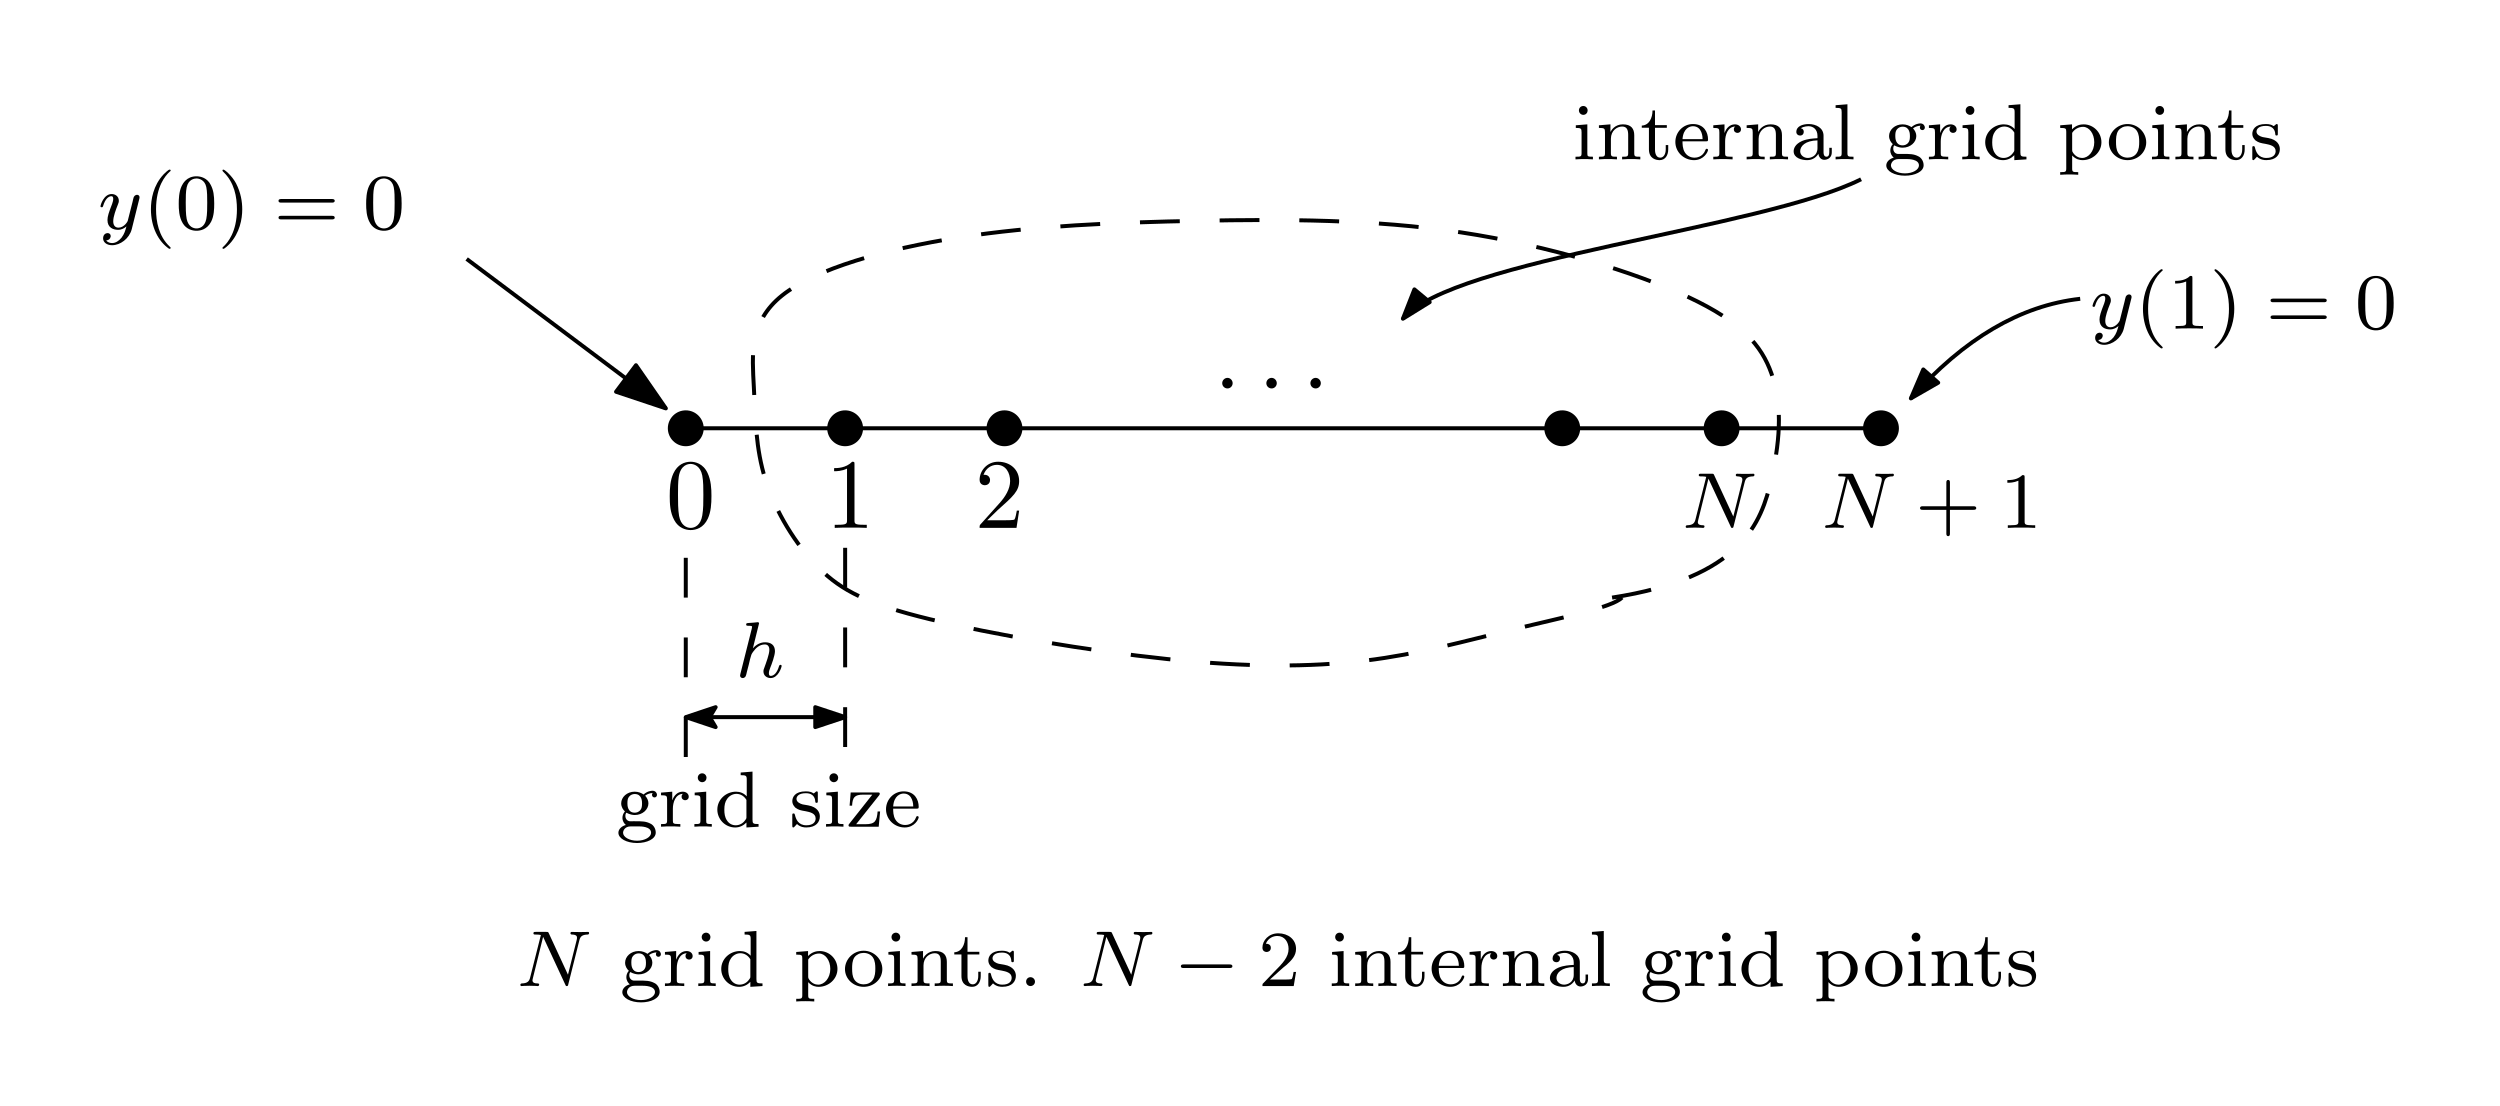 <?xml version="1.0" encoding="UTF-8"?>
<svg width="251pt" height="111pt" version="1.1" viewBox="0 0 251 111" xmlns="http://www.w3.org/2000/svg" xmlns:xlink="http://www.w3.org/1999/xlink">
 <defs>
  <symbol id="glyph0-1" overflow="visible">
   <path d="m1.906-0.531c0-0.281-0.234-0.531-0.516-0.531-0.297 0-0.531 0.25-0.531 0.531 0 0.297 0.234 0.531 0.531 0.531 0.281 0 0.516-0.234 0.516-0.531z"/>
  </symbol>
  <symbol id="glyph1-1" overflow="visible">
   <path d="m4.578-3.188c0-0.797-0.047-1.594-0.391-2.328-0.453-0.969-1.281-1.125-1.688-1.125-0.609 0-1.328 0.266-1.75 1.188-0.312 0.688-0.359 1.469-0.359 2.266 0 0.75 0.031 1.641 0.453 2.406 0.422 0.797 1.156 1 1.641 1 0.531 0 1.297-0.203 1.734-1.156 0.312-0.688 0.359-1.469 0.359-2.25zm-2.094 3.188c-0.391 0-0.984-0.25-1.156-1.203-0.109-0.594-0.109-1.516-0.109-2.109 0-0.641 0-1.297 0.078-1.828 0.188-1.188 0.938-1.281 1.188-1.281 0.328 0 0.984 0.188 1.172 1.172 0.109 0.562 0.109 1.312 0.109 1.938 0 0.75 0 1.422-0.109 2.062-0.156 0.953-0.719 1.25-1.172 1.25z"/>
  </symbol>
  <symbol id="glyph1-2" overflow="visible">
   <path d="m2.938-6.375c0-0.25 0-0.266-0.234-0.266-0.625 0.641-1.5 0.641-1.812 0.641v0.312c0.203 0 0.781 0 1.297-0.266v5.172c0 0.359-0.031 0.469-0.922 0.469h-0.312v0.312c0.344-0.031 1.203-0.031 1.609-0.031 0.391 0 1.266 0 1.609 0.031v-0.312h-0.312c-0.906 0-0.922-0.109-0.922-0.469z"/>
  </symbol>
  <symbol id="glyph1-3" overflow="visible">
   <path d="m1.266-0.766 1.062-1.031c1.547-1.375 2.141-1.906 2.141-2.906 0-1.141-0.891-1.938-2.109-1.938-1.125 0-1.859 0.922-1.859 1.812 0 0.547 0.5 0.547 0.531 0.547 0.172 0 0.516-0.109 0.516-0.531 0-0.25-0.188-0.516-0.531-0.516-0.078 0-0.094 0-0.125 0.016 0.219-0.656 0.766-1.016 1.344-1.016 0.906 0 1.328 0.812 1.328 1.625 0 0.797-0.484 1.578-1.047 2.203l-1.906 2.125c-0.109 0.109-0.109 0.141-0.109 0.375h3.703l0.266-1.734h-0.234c-0.062 0.297-0.125 0.734-0.234 0.891-0.062 0.078-0.719 0.078-0.938 0.078z"/>
  </symbol>
  <symbol id="glyph2-1" overflow="visible">
   <path d="m6.312-4.578c0.094-0.391 0.266-0.578 0.844-0.594 0.078 0 0.141-0.062 0.141-0.156 0-0.047-0.031-0.109-0.109-0.109-0.062 0-0.219 0.016-0.797 0.016-0.641 0-0.75-0.016-0.828-0.016-0.125 0-0.141 0.078-0.141 0.141 0 0.109 0.094 0.125 0.172 0.125 0.484 0.016 0.484 0.219 0.484 0.328 0 0.047 0 0.094-0.031 0.219l-0.875 3.484-1.922-4.156c-0.062-0.141-0.078-0.141-0.266-0.141h-1.047c-0.141 0-0.234 0-0.234 0.141 0 0.125 0.094 0.125 0.25 0.125 0.078 0 0.312 0 0.5 0.047l-1.078 4.266c-0.094 0.406-0.297 0.578-0.828 0.594-0.047 0-0.156 0.016-0.156 0.156 0 0.047 0.047 0.109 0.125 0.109 0.031 0 0.219-0.031 0.797-0.031 0.625 0 0.75 0.031 0.812 0.031 0.031 0 0.156 0 0.156-0.156 0-0.094-0.094-0.109-0.141-0.109-0.297 0-0.531-0.047-0.531-0.328 0-0.047 0.031-0.156 0.031-0.156l1.031-4.172h0.016l2.219 4.781c0.047 0.125 0.062 0.141 0.141 0.141 0.109 0 0.125-0.031 0.156-0.172z"/>
  </symbol>
  <symbol id="glyph2-2" overflow="visible">
   <path d="m4.125-3c0.031-0.109 0.031-0.125 0.031-0.188 0-0.203-0.156-0.25-0.25-0.25-0.047 0-0.219 0.016-0.328 0.219-0.016 0.047-0.094 0.328-0.125 0.5l-0.484 1.906c0 0.031-0.344 0.672-0.922 0.672-0.391 0-0.531-0.297-0.531-0.641 0-0.469 0.266-1.172 0.453-1.641 0.078-0.203 0.109-0.266 0.109-0.422 0-0.438-0.359-0.672-0.719-0.672-0.797 0-1.125 1.125-1.125 1.219 0 0.078 0.062 0.109 0.125 0.109 0.109 0 0.109-0.047 0.141-0.125 0.203-0.703 0.547-0.984 0.828-0.984 0.125 0 0.188 0.078 0.188 0.266 0 0.172-0.062 0.359-0.109 0.5-0.328 0.844-0.469 1.25-0.469 1.625 0 0.781 0.594 0.984 1.062 0.984 0.375 0 0.641-0.172 0.844-0.344-0.125 0.438-0.203 0.75-0.5 1.141-0.266 0.312-0.578 0.531-0.938 0.531-0.141 0-0.438-0.031-0.594-0.266 0.422-0.031 0.453-0.391 0.453-0.438 0-0.188-0.156-0.297-0.312-0.297-0.188 0-0.453 0.141-0.453 0.531 0 0.375 0.344 0.688 0.906 0.688 0.812 0 1.719-0.656 1.969-1.609z"/>
  </symbol>
  <symbol id="glyph2-3" overflow="visible">
   <path d="m2.328-5.297c0-0.016 0.031-0.109 0.031-0.125 0-0.031-0.031-0.109-0.125-0.109-0.031 0-0.281 0.031-0.469 0.047l-0.438 0.031c-0.188 0.016-0.266 0.016-0.266 0.156 0 0.125 0.109 0.125 0.219 0.125 0.375 0 0.375 0.047 0.375 0.109 0 0.031 0 0.047-0.031 0.188l-1.141 4.531c-0.031 0.125-0.031 0.172-0.031 0.172 0 0.141 0.109 0.25 0.266 0.25 0.125 0 0.234-0.078 0.297-0.188 0.031-0.047 0.094-0.297 0.125-0.453l0.188-0.719c0.031-0.109 0.109-0.422 0.125-0.531 0.125-0.469 0.125-0.484 0.297-0.734 0.281-0.391 0.656-0.75 1.188-0.75 0.281 0 0.453 0.172 0.453 0.547 0 0.438-0.344 1.344-0.484 1.734-0.109 0.266-0.109 0.312-0.109 0.422 0 0.453 0.375 0.672 0.719 0.672 0.781 0 1.109-1.109 1.109-1.219 0-0.078-0.062-0.109-0.125-0.109-0.094 0-0.109 0.062-0.141 0.141-0.188 0.656-0.516 0.969-0.828 0.969-0.125 0-0.188-0.078-0.188-0.266s0.062-0.359 0.141-0.562c0.125-0.297 0.469-1.219 0.469-1.656 0-0.609-0.406-0.891-0.984-0.891-0.438 0-0.859 0.188-1.234 0.609z"/>
  </symbol>
  <symbol id="glyph3-1" overflow="visible">
   <path d="m3.469-1.812h2.344c0.109 0 0.297 0 0.297-0.172 0-0.188-0.188-0.188-0.297-0.188h-2.344v-2.359c0-0.109 0-0.281-0.172-0.281-0.188 0-0.188 0.172-0.188 0.281v2.359h-2.359c-0.109 0-0.281 0-0.281 0.188 0 0.172 0.172 0.172 0.281 0.172h2.359v2.359c0 0.109 0 0.281 0.188 0.281 0.172 0 0.172-0.172 0.172-0.281z"/>
  </symbol>
  <symbol id="glyph3-2" overflow="visible">
   <path d="m2.5-5.078c0-0.219-0.016-0.219-0.234-0.219-0.328 0.312-0.75 0.5-1.5 0.5v0.266c0.219 0 0.641 0 1.109-0.203v4.078c0 0.297-0.031 0.391-0.781 0.391h-0.281v0.266c0.328-0.031 1.016-0.031 1.375-0.031s1.047 0 1.375 0.031v-0.266h-0.281c-0.75 0-0.781-0.094-0.781-0.391z"/>
  </symbol>
  <symbol id="glyph3-3" overflow="visible">
   <path d="m1.547-4.906c0-0.234-0.172-0.453-0.438-0.453-0.234 0-0.438 0.188-0.438 0.438 0 0.281 0.234 0.453 0.438 0.453 0.281 0 0.438-0.234 0.438-0.438zm-1.188 1.484v0.266c0.516 0 0.578 0.047 0.578 0.438v2.094c0 0.359-0.094 0.359-0.609 0.359v0.266c0.312-0.031 0.766-0.031 0.891-0.031 0.094 0 0.578 0 0.859 0.031v-0.266c-0.531 0-0.562-0.031-0.562-0.344v-2.906z"/>
  </symbol>
  <symbol id="glyph3-4" overflow="visible">
   <path d="m3.875-2.422c0-0.656-0.312-1.094-1.141-1.094-0.797 0-1.156 0.578-1.25 0.766v-0.766l-1.156 0.094v0.266c0.547 0 0.609 0.047 0.609 0.438v2.094c0 0.359-0.094 0.359-0.609 0.359v0.266c0.344-0.031 0.688-0.031 0.906-0.031 0.234 0 0.562 0 0.906 0.031v-0.266c-0.5 0-0.609 0-0.609-0.359v-1.438c0-0.844 0.641-1.234 1.125-1.234s0.609 0.344 0.609 0.844v1.828c0 0.359-0.094 0.359-0.609 0.359v0.266c0.344-0.031 0.703-0.031 0.906-0.031 0.234 0 0.578 0 0.922 0.031v-0.266c-0.516 0-0.609 0-0.609-0.359z"/>
  </symbol>
  <symbol id="glyph3-5" overflow="visible">
   <path d="m1.484-3.172h1.188v-0.266h-1.188v-1.469h-0.25c0 0.734-0.328 1.484-1.078 1.516v0.219h0.719v2.172c0 0.938 0.719 1.078 1.078 1.078 0.547 0 0.859-0.469 0.859-1.078v-0.438h-0.25v0.422c0 0.547-0.25 0.844-0.547 0.844-0.531 0-0.531-0.688-0.531-0.812z"/>
  </symbol>
  <symbol id="glyph3-6" overflow="visible">
   <path d="m3.297-1.812c0.172 0 0.219 0 0.219-0.188 0-0.703-0.391-1.547-1.516-1.547-0.984 0-1.766 0.812-1.766 1.797 0 1.031 0.859 1.828 1.875 1.828 1 0 1.406-0.844 1.406-1.031 0-0.031-0.031-0.109-0.125-0.109s-0.109 0.047-0.125 0.094c-0.281 0.781-0.969 0.797-1.109 0.797-0.359 0-0.734-0.156-0.969-0.531-0.234-0.359-0.234-0.875-0.234-1.109zm-2.344-0.219c0.078-1.109 0.75-1.297 1.047-1.297 0.938 0 0.969 1.125 0.969 1.297z"/>
  </symbol>
  <symbol id="glyph3-7" overflow="visible">
   <path d="m1.469-1.812c0-0.609 0.25-1.469 1.016-1.484-0.047 0.031-0.141 0.094-0.141 0.281 0 0.25 0.203 0.359 0.359 0.359 0.188 0 0.359-0.125 0.359-0.359 0-0.281-0.25-0.5-0.609-0.5-0.516 0-0.875 0.391-1.031 0.844h-0.016v-0.844l-1.125 0.094v0.266c0.547 0 0.609 0.047 0.609 0.438v2.094c0 0.359-0.109 0.359-0.609 0.359v0.266c0.312-0.031 0.75-0.031 0.938-0.031 0.469 0 0.484 0 1 0.031v-0.266h-0.156c-0.578 0-0.594-0.078-0.594-0.375z"/>
  </symbol>
  <symbol id="glyph3-8" overflow="visible">
   <path d="m3.344-2.375c0-0.781-0.75-1.172-1.484-1.172-0.656 0-1.25 0.25-1.25 0.781 0 0.234 0.172 0.375 0.375 0.375 0.234 0 0.375-0.156 0.375-0.375 0-0.188-0.109-0.328-0.297-0.359 0.297-0.203 0.734-0.203 0.781-0.203 0.453 0 0.891 0.312 0.891 0.969v0.234c-0.453 0.031-0.984 0.047-1.547 0.281-0.703 0.312-0.844 0.766-0.844 1.031 0 0.688 0.812 0.891 1.359 0.891 0.578 0 0.938-0.328 1.125-0.641 0.031 0.297 0.234 0.609 0.594 0.609 0.078 0 0.75-0.031 0.75-0.766v-0.438h-0.25v0.438c0 0.328-0.109 0.453-0.281 0.453-0.297 0-0.297-0.359-0.297-0.453zm-0.609 1.25c0 0.781-0.641 0.984-0.969 0.984-0.406 0-0.766-0.281-0.766-0.672 0-0.516 0.5-1.062 1.734-1.094z"/>
  </symbol>
  <symbol id="glyph3-9" overflow="visible">
   <path d="m1.516-5.531-1.188 0.094v0.266c0.547 0 0.609 0.047 0.609 0.438v4.109c0 0.359-0.094 0.359-0.609 0.359v0.266c0.312-0.031 0.766-0.031 0.906-0.031 0.156 0 0.578 0 0.891 0.031v-0.266c-0.5 0-0.609 0-0.609-0.359z"/>
  </symbol>
  <symbol id="glyph3-10" overflow="visible">
   <path d="m1.375-0.547c-0.25-0.031-0.438-0.234-0.438-0.531 0-0.188 0.047-0.266 0.094-0.328 0.344 0.188 0.656 0.234 0.844 0.234 0.781 0 1.375-0.547 1.375-1.172 0-0.297-0.141-0.562-0.328-0.766 0.109-0.094 0.375-0.266 0.766-0.266-0.031 0.016-0.078 0.062-0.078 0.188 0 0.141 0.109 0.25 0.25 0.25 0.109 0 0.25-0.078 0.25-0.266 0-0.125-0.109-0.406-0.453-0.406-0.141 0-0.531 0.047-0.891 0.375-0.203-0.141-0.516-0.281-0.891-0.281-0.781 0-1.359 0.547-1.359 1.172 0 0.375 0.203 0.656 0.375 0.812-0.188 0.203-0.25 0.453-0.25 0.641 0 0.328 0.172 0.578 0.344 0.719-0.422 0.109-0.75 0.422-0.75 0.781 0 0.578 0.828 1.031 1.875 1.031 1 0 1.875-0.406 1.875-1.047 0-0.422-0.25-0.766-0.516-0.891-0.469-0.25-0.859-0.25-1.641-0.25zm0.5-0.859c-0.734 0-0.734-0.766-0.734-0.938 0-0.297 0.031-0.5 0.156-0.656 0.141-0.188 0.359-0.281 0.578-0.281 0.734 0 0.734 0.766 0.734 0.938 0 0.297-0.031 0.5-0.156 0.656-0.172 0.234-0.422 0.281-0.578 0.281zm0.375 1.375c0.219 0 1.266 0 1.266 0.641 0 0.422-0.609 0.797-1.406 0.797s-1.406-0.375-1.406-0.797c0-0.172 0.141-0.641 0.781-0.641z"/>
  </symbol>
  <symbol id="glyph3-11" overflow="visible">
   <path d="m2.625-5.438v0.266c0.531 0 0.609 0.047 0.609 0.438v1.688c-0.281-0.312-0.656-0.469-1.078-0.469-1 0-1.875 0.781-1.875 1.797 0 0.984 0.797 1.797 1.797 1.797 0.469 0 0.859-0.219 1.125-0.5v0.5l1.219-0.078v-0.266c-0.547 0-0.609-0.047-0.609-0.438v-4.828zm0.578 4.453c0 0.141 0 0.172-0.125 0.328-0.219 0.328-0.578 0.516-0.953 0.516s-0.688-0.188-0.875-0.484c-0.219-0.312-0.266-0.703-0.266-1.078 0-0.469 0.078-0.797 0.266-1.062 0.188-0.297 0.547-0.531 0.953-0.531 0.375 0 0.766 0.203 1 0.609z"/>
  </symbol>
  <symbol id="glyph3-12" overflow="visible">
   <path d="m2.094 1.281c-0.516 0-0.609 0-0.609-0.359v-1.312c0.375 0.406 0.781 0.469 1.047 0.469 1 0 1.891-0.781 1.891-1.797 0-1-0.812-1.797-1.781-1.797-0.312 0-0.766 0.078-1.172 0.5v-0.5l-1.188 0.094v0.266c0.562 0 0.609 0.047 0.609 0.375v3.703c0 0.359-0.109 0.359-0.609 0.359v0.266c0.344-0.031 0.688-0.031 0.906-0.031 0.234 0 0.562 0 0.906 0.031zm-0.609-3.938c0.188-0.312 0.594-0.609 1.094-0.609 0.609 0 1.125 0.672 1.125 1.547 0 0.906-0.578 1.578-1.219 1.578-0.281 0-0.641-0.125-0.906-0.516-0.094-0.141-0.094-0.156-0.094-0.297z"/>
  </symbol>
  <symbol id="glyph3-13" overflow="visible">
   <path d="m3.984-1.703c0-0.984-0.828-1.844-1.875-1.844s-1.875 0.859-1.875 1.844c0 1 0.859 1.781 1.875 1.781 1.031 0 1.875-0.781 1.875-1.781zm-1.875 1.531c-0.422 0-0.766-0.203-0.938-0.484-0.203-0.328-0.219-0.719-0.219-1.109 0-0.312 0-0.781 0.234-1.125 0.219-0.281 0.547-0.438 0.922-0.438 0.422 0 0.766 0.203 0.938 0.469 0.219 0.344 0.234 0.766 0.234 1.094 0 0.359-0.016 0.797-0.25 1.141-0.203 0.312-0.562 0.453-0.922 0.453z"/>
  </symbol>
  <symbol id="glyph3-14" overflow="visible">
   <path d="m2.844-3.344c0-0.125 0-0.203-0.109-0.203-0.047 0-0.062 0-0.188 0.125-0.016 0-0.094 0.078-0.109 0.078s-0.031 0-0.078-0.031c-0.125-0.094-0.359-0.172-0.719-0.172-1.109 0-1.359 0.594-1.359 0.984s0.297 0.625 0.312 0.656c0.328 0.234 0.5 0.266 1.047 0.359 0.375 0.078 0.984 0.188 0.984 0.719 0 0.312-0.203 0.688-0.938 0.688-0.812 0-1.047-0.625-1.141-1.047-0.031-0.109-0.047-0.141-0.141-0.141-0.125 0-0.125 0.062-0.125 0.219v0.984c0 0.125 0 0.203 0.094 0.203 0.062 0 0.062 0 0.203-0.156 0.047-0.047 0.125-0.141 0.172-0.188 0.359 0.328 0.734 0.344 0.938 0.344 1.016 0 1.359-0.578 1.359-1.109 0-0.375-0.219-0.938-1.172-1.109-0.062-0.016-0.516-0.094-0.547-0.094-0.25-0.062-0.625-0.234-0.625-0.547 0-0.234 0.188-0.578 0.938-0.578 0.891 0 0.938 0.656 0.953 0.875 0 0.062 0.062 0.094 0.109 0.094 0.141 0 0.141-0.062 0.141-0.203z"/>
  </symbol>
  <symbol id="glyph3-15" overflow="visible">
   <path d="m1.625-0.438c0-0.266-0.219-0.453-0.453-0.453-0.266 0-0.438 0.219-0.438 0.438 0 0.281 0.219 0.453 0.438 0.453 0.266 0 0.453-0.219 0.453-0.438z"/>
  </symbol>
  <symbol id="glyph3-16" overflow="visible">
   <path d="m2.25-1.625c0.125-0.125 0.453-0.391 0.594-0.5 0.484-0.453 0.953-0.891 0.953-1.609 0-0.953-0.797-1.562-1.781-1.562-0.969 0-1.594 0.719-1.594 1.438 0 0.391 0.312 0.438 0.422 0.438 0.172 0 0.422-0.109 0.422-0.422 0-0.406-0.406-0.406-0.5-0.406 0.234-0.594 0.766-0.781 1.156-0.781 0.734 0 1.125 0.625 1.125 1.297 0 0.828-0.578 1.438-1.531 2.391l-1 1.047c-0.094 0.078-0.094 0.094-0.094 0.297h3.141l0.234-1.422h-0.25c-0.016 0.156-0.078 0.547-0.172 0.703-0.047 0.062-0.656 0.062-0.781 0.062h-1.422z"/>
  </symbol>
  <symbol id="glyph3-17" overflow="visible">
   <path d="m2.656 1.984c0.062 0 0.156 0 0.156-0.094 0-0.031 0-0.031-0.109-0.141-1.094-1.031-1.359-2.5-1.359-3.734 0-2.297 0.938-3.375 1.344-3.75 0.125-0.094 0.125-0.109 0.125-0.141 0-0.047-0.031-0.094-0.109-0.094-0.125 0-0.531 0.406-0.594 0.469-1.062 1.125-1.281 2.547-1.281 3.516 0 1.781 0.734 3.219 1.828 3.969z"/>
  </symbol>
  <symbol id="glyph3-18" overflow="visible">
   <path d="m3.891-2.547c0-0.844-0.078-1.359-0.344-1.875-0.344-0.703-1-0.875-1.438-0.875-1 0-1.375 0.75-1.484 0.969-0.281 0.578-0.297 1.375-0.297 1.781 0 0.531 0.016 1.328 0.406 1.969 0.359 0.594 0.953 0.75 1.375 0.75 0.391 0 1.062-0.125 1.469-0.906 0.297-0.578 0.312-1.297 0.312-1.812zm-1.781 2.484c-0.266 0-0.812-0.125-0.984-0.953-0.094-0.453-0.094-1.203-0.094-1.625 0-0.547 0-1.109 0.094-1.547 0.172-0.812 0.781-0.891 0.984-0.891 0.266 0 0.828 0.141 0.984 0.859 0.094 0.438 0.094 1.047 0.094 1.578 0 0.469 0 1.188-0.094 1.641-0.172 0.828-0.719 0.938-0.984 0.938z"/>
  </symbol>
  <symbol id="glyph3-19" overflow="visible">
   <path d="m2.469-1.984c0-0.766-0.141-1.672-0.625-2.609-0.391-0.734-1.125-1.375-1.266-1.375-0.078 0-0.094 0.047-0.094 0.094 0 0.031 0 0.047 0.094 0.141 1.109 1.062 1.359 2.516 1.359 3.75 0 2.281-0.938 3.359-1.344 3.734-0.109 0.094-0.109 0.109-0.109 0.141 0 0.047 0.016 0.094 0.094 0.094 0.125 0 0.531-0.406 0.594-0.469 1.062-1.125 1.297-2.547 1.297-3.5z"/>
  </symbol>
  <symbol id="glyph3-20" overflow="visible">
   <path d="m5.828-2.656c0.109 0 0.281 0 0.281-0.188 0-0.172-0.203-0.172-0.312-0.172h-5.016c-0.125 0-0.312 0-0.312 0.172 0 0.188 0.156 0.188 0.281 0.188zm-0.031 1.688c0.109 0 0.312 0 0.312-0.172 0-0.188-0.172-0.188-0.281-0.188h-5.078c-0.125 0-0.281 0-0.281 0.188 0 0.172 0.188 0.172 0.312 0.172z"/>
  </symbol>
  <symbol id="glyph3-21" overflow="visible">
   <path d="m3.312-3.156c0.047-0.078 0.062-0.094 0.062-0.156 0-0.125-0.094-0.125-0.219-0.125h-2.703l-0.109 1.328h0.25c0.047-0.828 0.234-1.109 1.125-1.109h0.906l-2.312 2.922c-0.062 0.078-0.078 0.094-0.078 0.156 0 0.141 0.094 0.141 0.234 0.141h2.797l0.141-1.531h-0.25c-0.078 0.922-0.234 1.281-1.219 1.281h-0.938z"/>
  </symbol>
  <symbol id="glyph4-1" overflow="visible">
   <path d="m5.562-1.812c0.141 0 0.312 0 0.312-0.172 0-0.188-0.172-0.188-0.312-0.188h-4.562c-0.125 0-0.297 0-0.297 0.188 0 0.172 0.172 0.172 0.297 0.172z"/>
  </symbol>
  <clipPath id="clip1">
   <path d="m236 27h4.852v7h-4.852z"/>
  </clipPath>
 </defs>
 <g id="surface1">
  <path transform="matrix(1,0,0,-1,-11.148,843)" d="m80 800h120" fill="none" stroke="#000" stroke-linejoin="round" stroke-miterlimit="10" stroke-width=".4"/>
  <path d="m70.652 43c0-0.992-0.805-1.801-1.801-1.801-0.992 0-1.801 0.809-1.801 1.801s0.809 1.801 1.801 1.801c0.996 0 1.801-0.809 1.801-1.801" fill-rule="evenodd"/>
  <path d="m86.652 43c0-0.992-0.805-1.801-1.801-1.801-0.992 0-1.801 0.809-1.801 1.801s0.809 1.801 1.801 1.801c0.996 0 1.801-0.809 1.801-1.801" fill-rule="evenodd"/>
  <path d="m102.65 43c0-0.992-0.805-1.801-1.801-1.801-0.992 0-1.801 0.809-1.801 1.801s0.809 1.801 1.801 1.801c0.996 0 1.801-0.809 1.801-1.801" fill-rule="evenodd"/>
  <path d="m190.65 43c0-0.992-0.805-1.801-1.801-1.801-0.992 0-1.801 0.809-1.801 1.801s0.809 1.801 1.801 1.801c0.996 0 1.801-0.809 1.801-1.801" fill-rule="evenodd"/>
  <path d="m174.65 43c0-0.992-0.805-1.801-1.801-1.801-0.992 0-1.801 0.809-1.801 1.801s0.809 1.801 1.801 1.801c0.996 0 1.801-0.809 1.801-1.801" fill-rule="evenodd"/>
  <path d="m158.65 43c0-0.992-0.805-1.801-1.801-1.801-0.992 0-1.801 0.809-1.801 1.801s0.809 1.801 1.801 1.801c0.996 0 1.801-0.809 1.801-1.801" fill-rule="evenodd"/>
  <g>
   <use x="121.852" y="39" xlink:href="#glyph0-1"/>
  </g>
  <g>
   <use x="126.283" y="39" xlink:href="#glyph0-1"/>
  </g>
  <g>
   <use x="130.705" y="39" xlink:href="#glyph0-1"/>
  </g>
  <g>
   <use x="66.852" y="53" xlink:href="#glyph1-1"/>
  </g>
  <g>
   <use x="82.852" y="53" xlink:href="#glyph1-2"/>
  </g>
  <g>
   <use x="97.852" y="53" xlink:href="#glyph1-3"/>
  </g>
  <g>
   <use x="182.852" y="53" xlink:href="#glyph2-1"/>
  </g>
  <g>
   <use x="192.304" y="53" xlink:href="#glyph3-1"/>
  </g>
  <g>
   <use x="200.771" y="53" xlink:href="#glyph3-2"/>
  </g>
  <g>
   <use x="168.852" y="53" xlink:href="#glyph2-1"/>
  </g>
  <path transform="matrix(1,0,0,-1,-11.148,843)" d="m173 783c13 2 15 7.5 16 11.918 1 4.414 1 7.75 0 10.582s-3 5.168-8.332 7.668c-5.336 2.5-14 5.164-22.836 6.5-8.832 1.332-17.832 1.332-26.332 1.164-8.5-0.164-16.5-0.5-24-1.664-7.5-1.168-14.5-3.168-17.832-5.836-3.336-2.664-3-6-2.836-9.164 0.168-3.168 0.168-6.168 1.168-9.336 1-3.164 3-6.5 5.332-8.832 2.336-2.332 5-3.668 11.168-5.168 6.168-1.5 15.832-3.164 23.832-4 8-0.832 14.336-0.832 19.836-0.164 5.5 0.664 10.164 2 15 3.164 4.832 1.168 9.832 2.168 10.832 3.168" fill="none" stroke="#000" stroke-dasharray="4" stroke-linejoin="round" stroke-miterlimit="10" stroke-width=".4"/>
  <g>
   <use x="157.852" y="16" xlink:href="#glyph3-3"/>
   <use x="160.204" y="16" xlink:href="#glyph3-4"/>
  </g>
  <g>
   <use x="164.678" y="16" xlink:href="#glyph3-5"/>
   <use x="167.971" y="16" xlink:href="#glyph3-6"/>
   <use x="171.734" y="16" xlink:href="#glyph3-7"/>
   <use x="175.035" y="16" xlink:href="#glyph3-4"/>
   <use x="179.739" y="16" xlink:href="#glyph3-8"/>
  </g>
  <g>
   <use x="183.966" y="16" xlink:href="#glyph3-9"/>
  </g>
  <g>
   <use x="189.147" y="16" xlink:href="#glyph3-10"/>
   <use x="193.382" y="16" xlink:href="#glyph3-7"/>
   <use x="196.682" y="16" xlink:href="#glyph3-3"/>
   <use x="199.034" y="16" xlink:href="#glyph3-11"/>
  </g>
  <g>
   <use x="206.56" y="16" xlink:href="#glyph3-12"/>
  </g>
  <g>
   <use x="211.496" y="16" xlink:href="#glyph3-13"/>
   <use x="215.731" y="16" xlink:href="#glyph3-3"/>
   <use x="218.083" y="16" xlink:href="#glyph3-4"/>
  </g>
  <g>
   <use x="222.556" y="16" xlink:href="#glyph3-5"/>
   <use x="225.85" y="16" xlink:href="#glyph3-14"/>
  </g>
  <path transform="matrix(1,0,0,-1,-11.148,843)" d="m198 825c-10-5-41-8-46-14" fill="none" stroke="#000" stroke-linejoin="round" stroke-miterlimit="10" stroke-width=".4"/>
  <path transform="matrix(1,0,0,-1,-11.148,843)" d="m152 811 2.688 1.664-1.535 1.281z" fill-rule="evenodd" stroke="#000" stroke-linejoin="round" stroke-miterlimit="10" stroke-width=".4"/>
  <g>
   <use x="51.852" y="99" xlink:href="#glyph2-1"/>
  </g>
  <g>
   <use x="62.245" y="99" xlink:href="#glyph3-10"/>
   <use x="66.48" y="99" xlink:href="#glyph3-7"/>
   <use x="69.78" y="99" xlink:href="#glyph3-3"/>
   <use x="72.132" y="99" xlink:href="#glyph3-11"/>
  </g>
  <g>
   <use x="79.658" y="99" xlink:href="#glyph3-12"/>
  </g>
  <g>
   <use x="84.602" y="99" xlink:href="#glyph3-13"/>
   <use x="88.836" y="99" xlink:href="#glyph3-3"/>
   <use x="91.188" y="99" xlink:href="#glyph3-4"/>
  </g>
  <g>
   <use x="95.654" y="99" xlink:href="#glyph3-5"/>
   <use x="98.947" y="99" xlink:href="#glyph3-14"/>
   <use x="102.288" y="99" xlink:href="#glyph3-15"/>
  </g>
  <g>
   <use x="108.405" y="99" xlink:href="#glyph2-1"/>
  </g>
  <g>
   <use x="117.857" y="99" xlink:href="#glyph4-1"/>
  </g>
  <g>
   <use x="126.325" y="99" xlink:href="#glyph3-16"/>
  </g>
  <g>
   <use x="133.381" y="99" xlink:href="#glyph3-3"/>
   <use x="135.733" y="99" xlink:href="#glyph3-4"/>
  </g>
  <g>
   <use x="140.207" y="99" xlink:href="#glyph3-5"/>
   <use x="143.5" y="99" xlink:href="#glyph3-6"/>
   <use x="147.263" y="99" xlink:href="#glyph3-7"/>
   <use x="150.564" y="99" xlink:href="#glyph3-4"/>
   <use x="155.268" y="99" xlink:href="#glyph3-8"/>
   <use x="159.503" y="99" xlink:href="#glyph3-9"/>
  </g>
  <g>
   <use x="164.676" y="99" xlink:href="#glyph3-10"/>
   <use x="168.911" y="99" xlink:href="#glyph3-7"/>
   <use x="172.211" y="99" xlink:href="#glyph3-3"/>
   <use x="174.563" y="99" xlink:href="#glyph3-11"/>
  </g>
  <g>
   <use x="182.089" y="99" xlink:href="#glyph3-12"/>
  </g>
  <g>
   <use x="187.025" y="99" xlink:href="#glyph3-13"/>
   <use x="191.26" y="99" xlink:href="#glyph3-3"/>
   <use x="193.612" y="99" xlink:href="#glyph3-4"/>
  </g>
  <g>
   <use x="198.085" y="99" xlink:href="#glyph3-5"/>
   <use x="201.379" y="99" xlink:href="#glyph3-14"/>
  </g>
  <g>
   <use x="9.852" y="22.997" xlink:href="#glyph2-2"/>
  </g>
  <g>
   <use x="14.324" y="22.997" xlink:href="#glyph3-17"/>
   <use x="17.617" y="22.997" xlink:href="#glyph3-18"/>
   <use x="21.852" y="22.997" xlink:href="#glyph3-19"/>
  </g>
  <g>
   <use x="27.496" y="22.997" xlink:href="#glyph3-20"/>
  </g>
  <g>
   <use x="36.434" y="22.997" xlink:href="#glyph3-18"/>
  </g>
  <path transform="matrix(1,0,0,-1,-11.148,843)" d="m58 817 20-15" fill="none" stroke="#000" stroke-linejoin="round" stroke-miterlimit="10" stroke-width=".4"/>
  <path transform="matrix(1,0,0,-1,-11.148,843)" d="m78 802-3 4.332-2-2.664z" fill-rule="evenodd" stroke="#000" stroke-linejoin="round" stroke-miterlimit="10" stroke-width=".4"/>
  <g>
   <use x="209.852" y="32.997" xlink:href="#glyph2-2"/>
  </g>
  <g>
   <use x="214.324" y="32.997" xlink:href="#glyph3-17"/>
   <use x="217.617" y="32.997" xlink:href="#glyph3-2"/>
   <use x="221.852" y="32.997" xlink:href="#glyph3-19"/>
  </g>
  <g>
   <use x="227.496" y="32.997" xlink:href="#glyph3-20"/>
  </g>
  <g clip-path="url(#clip1)">
   <g>
    <use x="236.434" y="32.997" xlink:href="#glyph3-18"/>
   </g>
  </g>
  <path transform="matrix(1,0,0,-1,-11.148,843)" d="m220 813c-6-0.668-11.668-4-17-10" fill="none" stroke="#000" stroke-linejoin="round" stroke-miterlimit="10" stroke-width=".4"/>
  <path transform="matrix(1,0,0,-1,-11.148,843)" d="m203 803 2.742 1.578-1.496 1.328z" fill-rule="evenodd" stroke="#000" stroke-linejoin="round" stroke-miterlimit="10" stroke-width=".4"/>
  <g>
   <use x="73.852" y="68" xlink:href="#glyph2-3"/>
  </g>
  <path transform="matrix(1,0,0,-1,-11.148,843)" d="m80 771h16" fill="none" stroke="#000" stroke-linejoin="round" stroke-miterlimit="10" stroke-width=".4"/>
  <path transform="matrix(1,0,0,-1,-11.148,843)" d="m96 771-3 1v-2z" fill-rule="evenodd" stroke="#000" stroke-linejoin="round" stroke-miterlimit="10" stroke-width=".4"/>
  <path transform="matrix(1,0,0,-1,-11.148,843)" d="m80 771 3-1-0.598 1 0.598 1z" fill-rule="evenodd" stroke="#000" stroke-linejoin="round" stroke-miterlimit="10" stroke-width=".4"/>
  <path transform="matrix(1,0,0,-1,-11.148,843)" d="m96 788v-23" fill="none" stroke="#000" stroke-dasharray="4" stroke-linejoin="round" stroke-miterlimit="10" stroke-width=".4"/>
  <path transform="matrix(1,0,0,-1,-11.148,843)" d="m80 787v-21" fill="none" stroke="#000" stroke-dasharray="4" stroke-linejoin="round" stroke-miterlimit="10" stroke-width=".4"/>
  <g>
   <use x="61.852" y="83" xlink:href="#glyph3-10"/>
   <use x="66.087" y="83" xlink:href="#glyph3-7"/>
   <use x="69.387" y="83" xlink:href="#glyph3-3"/>
   <use x="71.739" y="83" xlink:href="#glyph3-11"/>
  </g>
  <g>
   <use x="79.265" y="83" xlink:href="#glyph3-14"/>
   <use x="82.605" y="83" xlink:href="#glyph3-3"/>
   <use x="84.957" y="83" xlink:href="#glyph3-21"/>
   <use x="88.721" y="83" xlink:href="#glyph3-6"/>
  </g>
 </g>
</svg>
